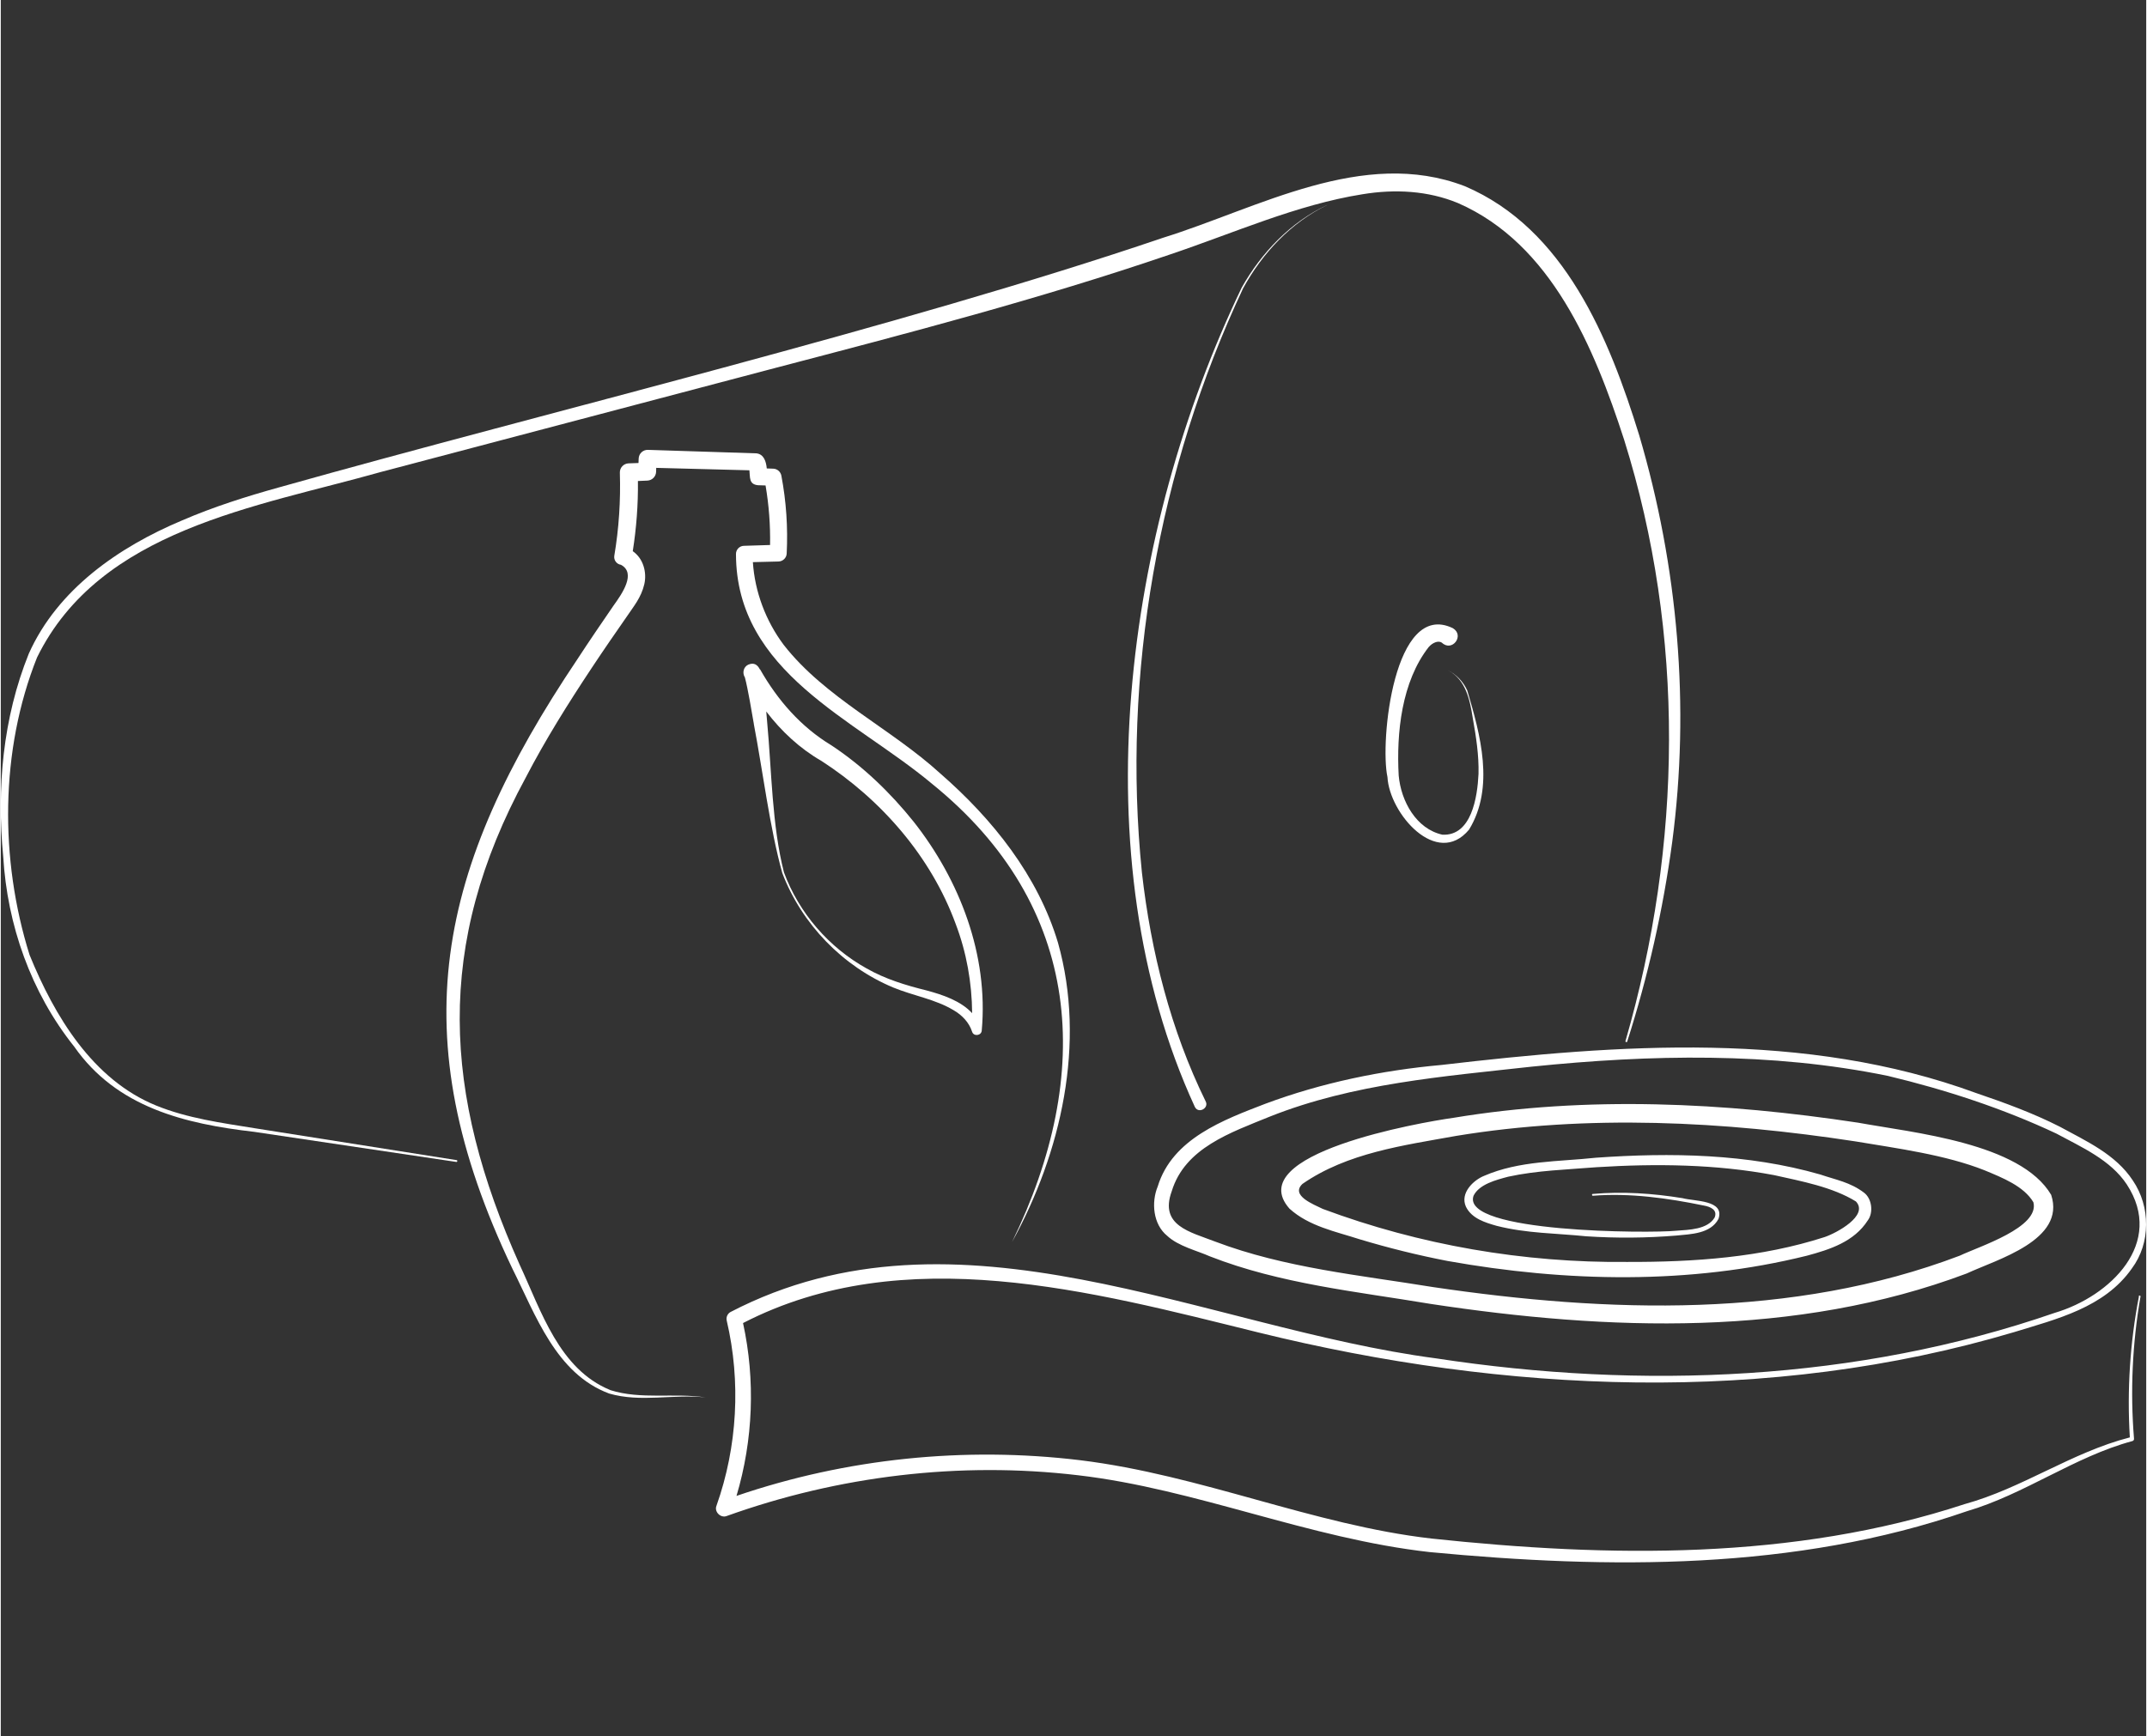 <?xml version="1.0" encoding="UTF-8"?>
<svg xmlns="http://www.w3.org/2000/svg" id="a" viewBox="0 0 370.64 300" width="340" height="275"><rect x="0" y="0" width="370.64" height="300" fill="#333333" stroke="none"/><defs><style>.b{fill:#fff;}</style></defs><path class="b" d="M248.96,111.06c1.76,1.68,3.99-1.25,1.89-2.51-10.2-4.91-12.62,19.66-11.29,25.73,.33,6.3,8.54,15.77,14.1,9.08,4.46-7.33,1.94-16.43-.31-24.03-.67-1.5-1.86-2.76-3.32-3.49,3.08,1.6,3.78,5.14,4.27,8.27,.57,3.19,1.07,6.41,.99,9.62-.19,4.01-1.2,10.76-6.24,10.51-4.52-1-7.15-5.78-7.55-10.23-.41-7.39,.51-16.21,5.18-22.19,.62-.72,1.64-1.2,2.27-.76Z"/><path class="b" d="M229.13,35.42c-6.31,2.97-11.33,8.22-14.74,14.26-20.15,41.93-28.04,98.24-8.12,141.57,.6,1.29,2.49,.26,1.89-.91-6.05-12.33-9.47-25.88-11.02-39.56-3.5-34.24,2.88-69.84,17.48-100.96,3.31-6.05,8.24-11.33,14.51-14.39Z"/><path class="b" d="M78.76,200.48l-34.86-5.51c-5.79-.93-11.67-1.73-17.07-3.93-10.97-4.47-17.57-15.49-21.86-26.03C-.19,148.55-.14,129.64,6.27,113.6c10.87-22.12,37.88-25.96,59.4-32.04l68.26-18.01c22.76-5.96,45.58-11.9,67.93-19.53,11.2-3.76,21.99-8.64,33.37-10.45,5.62-.93,11.34-.62,16.51,1.52,16.13,7.05,23.54,24.98,28.71,40.92,10.55,33.67,10.04,69.99,.23,103.88-.06,.19,.25,.28,.3,.09,3.58-11.22,6.2-22.76,7.77-34.47,3.1-23.49,1-47.56-5.7-70.29-5.17-16.73-12.87-35.7-30.14-43.05-17.57-6.75-35.73,3.82-52.07,8.9-45.38,15.43-106.25,30.05-152.73,43.14-5.69,1.58-11.35,3.37-16.81,5.73-10.9,4.58-21.48,11.88-26.46,23.01C.35,124.09-.72,136.24,.42,148c.7,11.85,4.8,23.51,12.25,32.84,7.35,10.54,19.12,13.36,31.12,14.75l34.91,5.2c.19,.04,.25-.29,.05-.31Z"/><path class="b" d="M369.38,224.01c-1.54,8.01-2.07,16.22-1.57,24.38-10.05,2.58-18.55,8.78-28.54,11.53-29.61,9.73-61.42,9.22-92.11,5.95-20.45-2.35-39.79-10.98-60.72-13.54-19.9-2.4-40.35-.32-59.34,6.17,2.88-9.66,3.28-20.03,1.13-29.87,27.84-14.34,60.22-5.49,89,1.62,42.61,10.51,88.17,12.56,130.55-.04,7.37-2.27,15.62-4.23,20.37-11,3.29-4.41,3.25-10.69,.18-15.21-2.98-4.54-8.03-6.79-12.6-9.29-4.66-2.37-9.56-4.15-14.46-5.82-29.48-10.83-61.75-8.44-92.37-4.86-10.31,.93-20.69,3.07-30.45,6.71-7.15,2.76-16.06,6.01-18.58,14.29-1.13,2.72-.82,6.54,1.64,8.53,1.9,1.79,5.19,2.57,7.38,3.55,12.17,4.76,25.38,6.08,38.1,8.21,30.63,4.65,63.16,5.84,92.65-5.26,5.24-2.44,17.15-5.75,14.58-13.58-5.3-8.99-23.84-10.73-33.34-12.47-23.09-3.5-46.8-4.68-69.95-.84-5.68,.79-36.64,6.2-28.31,15.68,3.37,3.07,8.03,3.97,12.12,5.3,4.99,1.5,10.06,2.76,15.18,3.75,20.47,3.66,41.81,4.13,62.11-.91,3.97-1.07,8.15-2.41,10.51-6.1,1.01-1.35,.71-3.76-.64-4.78-2.4-1.83-4.87-2.22-7.54-3.14-12.57-3.62-25.88-3.82-38.78-2.91-6.47,.7-13.22,.49-19.32,3.13-1.85,.74-4.22,2.99-3.14,5.35,1.01,2.05,3.37,2.74,5.3,3.29,5.18,1.32,10.34,1.28,15.5,1.81,5.18,.34,10.39,.3,15.56-.13,2.49-.25,5.9-.3,7.26-2.87,1.14-3.3-4.15-3.03-6.21-3.59-5.11-.83-10.33-1.19-15.5-.73-.2,.01-.18,.33,.03,.31,6.4-.5,12.91,.41,19.17,1.7,1.12,.2,2.39,.74,1.85,2.07-1.25,2.07-4.39,2.11-6.66,2.28-4.44,.46-37.24,.37-34.99-6.05,.98-1.99,3.89-2.73,5.99-3.29,4.94-1.08,10.2-1.23,15.27-1.64,10.26-.64,20.61-.53,30.67,1.37,4.69,1.05,10.07,2.04,14.13,4.55,2.26,2.43-3.33,5.45-5.4,6.15-10.96,3.54-22.55,4.33-34.09,4.3-17.91,.18-35.87-2.92-52.61-9.16-1.61-.79-5.64-2.33-3.51-4.33,7.77-5.38,17.46-6.65,26.54-8.29,22.83-3.75,46.17-2.54,68.99,.95,7.22,1.21,15.55,2.31,22.29,4.99,3.08,1.28,6.8,2.74,8.45,5.53,1.1,4.35-9.3,7.6-12.73,9.23-28.84,10.96-60.89,9.88-91.02,5.42-12.65-2.06-25.59-3.31-37.56-7.84-4.36-1.69-9.73-2.75-7.55-8.72,2.29-7.5,10.18-10.13,16.98-12.91,14.4-5.72,29.96-6.92,45.25-8.62,20.42-2.09,41.32-2.54,61.49,1.6,9.9,2.37,19.88,5.62,29.11,9.97,4.37,2.36,9.35,4.54,12.16,8.78,6.62,10.11-2.82,19.35-12.45,22.2-34.17,11.82-71.34,13.3-106.9,7.86-40.02-5.27-82.63-28.38-121.86-8.01-.51,.28-.8,.88-.66,1.48,2.47,10.54,1.85,21.8-1.77,32-.43,1.06,.75,2.19,1.78,1.77,19.32-6.93,40.26-9.46,60.68-7.04,20.43,2.38,39.82,10.93,60.76,13.28,30.93,2.94,63.09,3.23,92.79-7.06,9.96-2.92,18.64-9.45,28.58-12.12,.18-.04,.32-.21,.3-.4-.67-8.19-.29-16.47,1.12-24.58,.05-.19-.29-.25-.31-.06Z"/><path class="b" d="M105.27,240.2c-8.81-3.61-11.9-13.64-15.62-21.63-13.29-29.65-14.7-55.21,1.04-84.2,3.38-6.51,7.29-12.75,11.36-18.89,2.03-3.07,4.13-6.11,6.24-9.14,.99-1.49,2.34-3.06,2.88-5.37,.48-2.07-.18-4.48-1.99-5.72,.63-4.01,.94-8.07,.89-12.13,.82-.03,1.64-.07,1.64-.07,.81-.04,1.47-.69,1.5-1.51l.02-.69c2.5,.07,14.27,.37,16.1,.42,.14,1.15-.14,2.43,1.49,2.58l1.3,.04c.58,3.39,.84,6.84,.78,10.29-1.74,.05-4.52,.14-4.53,.14-.76,.02-1.37,.66-1.36,1.42,.02,20.48,20.47,28.49,33.85,39.69,26.18,21.17,28.03,50.1,13.84,79.2,8.5-15.42,12.81-34.39,7.94-51.72-3.47-11.59-11.3-21.37-20.29-29.21-8.63-7.88-19.94-13.09-27.1-22.27-3.1-4.14-4.99-9.18-5.32-14.29l4.44-.11c.74-.02,1.37-.62,1.4-1.37,.23-4.51-.08-9.04-.92-13.47-.13-.66-.7-1.18-1.4-1.2l-1.12-.04c-.11-1.23-.52-2.47-1.79-2.61-.05,0-18.65-.6-18.7-.6-.87-.05-1.61,.63-1.64,1.5,0,0-.01,.42-.03,.77l-1.71,.06c-.86,.03-1.54,.75-1.51,1.62,.15,4.8-.16,9.61-.96,14.35-.12,.75,.4,1.45,1.15,1.56,2.67,1.43,.22,4.97-1.29,7.06-2.1,3.06-4.19,6.12-6.22,9.23-24.32,36.22-30.57,64.83-11.27,105.29,4.04,8.06,7.55,18.21,16.74,21.63,5.46,1.59,11.13,.06,16.66,.67-5.44-.82-11.16,.42-16.46-1.26Z"/><path class="b" d="M130.09,125.1c1.53,7.98,2.75,17.96,4.92,25.76,3.36,8.83,10.47,16.17,19.2,19.8,3.43,1.41,7.24,2.01,10.38,3.9,1.53,.88,2.7,2.16,3.21,3.72,.26,.88,1.62,.7,1.67-.21,1.17-13.02-3.77-25.93-11.76-36.07-4.05-5.05-8.78-9.61-14.21-13.2-5.28-3.19-9.3-7.81-12.33-13.14l-.03,.02c-.38-.76-.98-1.27-2.02-.82-.83,.4-1.05,1.44-.57,2.2h0c.52,1.92,1.19,5.99,1.55,8.05Zm11.65,6.37c10.36,6.69,18.96,16.54,23.23,28.2,1.87,4.91,2.8,10.16,2.84,15.41-2-2.15-5.1-3.18-7.85-3.92-3.67-.91-7.15-1.97-10.4-3.82-6.5-3.61-11.68-9.59-14.26-16.59-2.08-8.13-2.12-17.56-2.9-25.94-.04-.6-.1-1.24-.16-1.86,2.61,3.42,5.81,6.4,9.5,8.52Z"/></svg>
